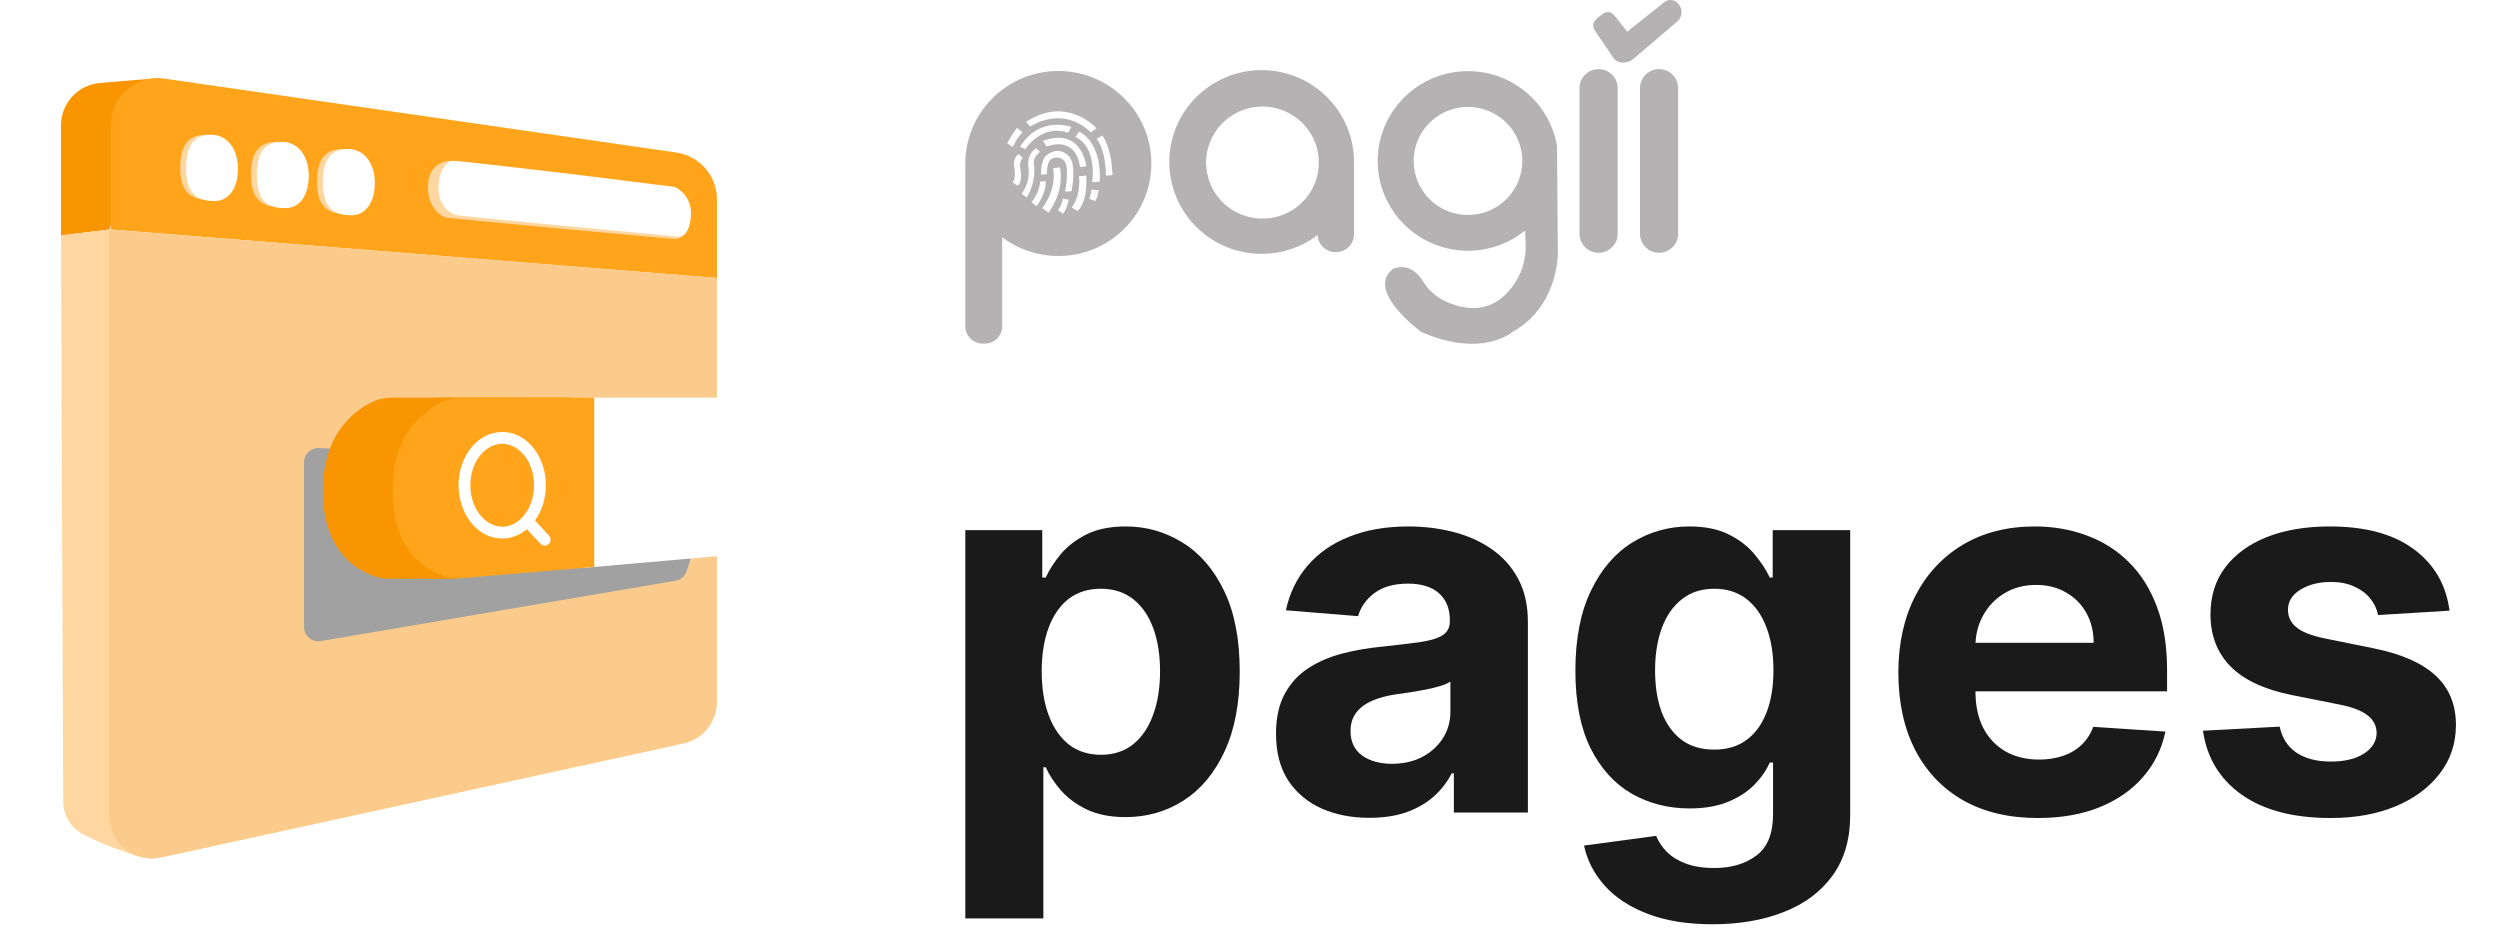 <svg xmlns="http://www.w3.org/2000/svg" width="64" height="24" viewBox="0 0 64 24" fill="none"><g clip-path="url(#clip0_2807_2289)"><path d="M27.094 1.817C26.462 1.817 25.857 2.067 25.41 2.511C24.963 2.955 24.712 3.558 24.712 4.186C24.712 4.188 24.712 4.191 24.712 4.193C24.712 4.194 24.712 4.194 24.712 4.195V8.353C24.712 8.471 24.759 8.583 24.843 8.666C24.926 8.749 25.04 8.796 25.158 8.796H25.211C25.329 8.796 25.442 8.749 25.526 8.666C25.609 8.583 25.656 8.471 25.656 8.353V6.074C25.957 6.301 26.309 6.453 26.681 6.518C27.053 6.583 27.435 6.56 27.796 6.449C28.157 6.338 28.486 6.143 28.757 5.881C29.027 5.619 29.231 5.296 29.351 4.94C29.471 4.584 29.505 4.204 29.448 3.833C29.392 3.461 29.248 3.108 29.027 2.803C28.806 2.498 28.516 2.25 28.18 2.078C27.844 1.907 27.471 1.817 27.094 1.817Z" fill="#B4B2B2"></path><path d="M34.663 4.147C34.663 3.617 34.482 3.102 34.151 2.686C33.82 2.27 33.357 1.978 32.837 1.857C32.318 1.736 31.773 1.793 31.291 2.019C30.808 2.245 30.416 2.627 30.18 3.102C29.943 3.578 29.874 4.119 29.986 4.637C30.097 5.156 30.381 5.622 30.792 5.96C31.204 6.298 31.718 6.487 32.251 6.498C32.784 6.509 33.305 6.34 33.73 6.018C33.736 6.137 33.788 6.248 33.875 6.33C33.962 6.411 34.076 6.457 34.196 6.457C34.257 6.457 34.318 6.445 34.374 6.422C34.431 6.398 34.483 6.364 34.526 6.321C34.569 6.278 34.604 6.227 34.627 6.17C34.651 6.114 34.663 6.053 34.663 5.992V4.3C34.663 4.284 34.663 4.268 34.66 4.252C34.662 4.218 34.663 4.182 34.663 4.147ZM32.32 5.597C32.034 5.597 31.755 5.513 31.518 5.356C31.281 5.198 31.096 4.974 30.986 4.712C30.877 4.449 30.848 4.161 30.904 3.882C30.96 3.604 31.097 3.348 31.299 3.148C31.501 2.947 31.758 2.81 32.038 2.755C32.318 2.7 32.608 2.728 32.872 2.837C33.135 2.945 33.361 3.13 33.519 3.366C33.678 3.602 33.762 3.879 33.762 4.163C33.762 4.544 33.609 4.908 33.339 5.177C33.068 5.446 32.702 5.597 32.319 5.597H32.32Z" fill="#B4B2B2"></path><path d="M39.881 6.498L39.86 3.737C39.775 3.239 39.528 2.782 39.156 2.438C38.784 2.093 38.308 1.88 37.802 1.832C37.296 1.783 36.789 1.902 36.357 2.169C35.926 2.437 35.596 2.838 35.417 3.311C35.238 3.784 35.221 4.303 35.368 4.787C35.516 5.27 35.819 5.692 36.232 5.987C36.645 6.282 37.144 6.434 37.651 6.418C38.159 6.403 38.648 6.221 39.042 5.902L39.057 6.219C39.075 6.557 38.992 6.893 38.818 7.184C38.269 8.09 37.495 7.941 37.007 7.715C36.766 7.601 36.563 7.421 36.424 7.195C36.078 6.646 35.647 6.893 35.647 6.893C34.956 7.454 36.379 8.495 36.379 8.495C37.948 9.182 38.722 8.495 38.722 8.495C39.892 7.848 39.881 6.498 39.881 6.498ZM37.581 5.503C37.306 5.503 37.037 5.422 36.808 5.27C36.58 5.118 36.402 4.902 36.296 4.65C36.191 4.397 36.164 4.119 36.217 3.851C36.271 3.583 36.403 3.336 36.597 3.143C36.792 2.95 37.039 2.818 37.309 2.764C37.579 2.711 37.858 2.738 38.112 2.843C38.366 2.948 38.583 3.125 38.736 3.352C38.889 3.579 38.971 3.847 38.971 4.12C38.971 4.302 38.935 4.481 38.865 4.649C38.795 4.817 38.693 4.969 38.564 5.098C38.434 5.226 38.281 5.328 38.113 5.398C37.944 5.467 37.763 5.503 37.581 5.503Z" fill="#B4B2B2"></path><path d="M41.412 2.255C41.412 1.987 41.194 1.77 40.924 1.77C40.655 1.77 40.436 1.987 40.436 2.255V5.986C40.436 6.254 40.655 6.471 40.924 6.471C41.194 6.471 41.412 6.254 41.412 5.986V2.255Z" fill="#B4B2B2"></path><path d="M42.96 2.255C42.96 1.987 42.742 1.77 42.472 1.77C42.202 1.77 41.984 1.987 41.984 2.255V5.986C41.984 6.254 42.202 6.471 42.472 6.471C42.742 6.471 42.96 6.254 42.96 5.986V2.255Z" fill="#B4B2B2"></path><path d="M41.325 0.389L41.656 0.812L42.607 0.055C42.633 0.034 42.663 0.019 42.695 0.01C42.727 0.001 42.761 -0.002 42.794 0.002C42.827 0.005 42.859 0.016 42.888 0.032C42.918 0.048 42.943 0.07 42.964 0.096L42.979 0.114C43.03 0.179 43.054 0.261 43.046 0.342C43.038 0.424 42.998 0.5 42.935 0.553L41.802 1.519C41.696 1.61 41.412 1.667 41.295 1.468L40.849 0.812C40.686 0.596 40.873 0.465 41.044 0.35C41.209 0.247 41.292 0.354 41.361 0.436L41.325 0.389Z" fill="#B4B2B2"></path><path d="M25.784 3.669L25.93 3.761C25.93 3.761 26.045 3.5 26.178 3.393L26.041 3.271C26.041 3.271 25.923 3.397 25.784 3.669Z" fill="white"></path><path d="M26.266 3.121L26.377 3.241C26.377 3.241 27.176 2.672 27.928 3.39L28.07 3.282C28.07 3.282 27.311 2.431 26.266 3.121Z" fill="white"></path><path d="M28.073 3.559L28.215 3.469C28.215 3.469 28.456 3.735 28.479 4.482L28.31 4.497C28.31 4.497 28.319 3.85 28.073 3.559Z" fill="white"></path><path d="M25.921 4.67L26.049 4.752C26.049 4.752 26.177 4.72 26.127 4.353C26.127 4.353 26.07 4.119 26.188 4.046L26.071 3.938C26.071 3.938 25.916 4.076 25.965 4.258C25.965 4.259 26.022 4.562 25.921 4.67Z" fill="white"></path><path d="M26.115 3.753L26.243 3.822C26.243 3.822 26.666 3.156 27.345 3.401L27.424 3.252C27.424 3.252 26.634 2.94 26.115 3.753Z" fill="white"></path><path d="M27.626 3.368L27.53 3.508C27.53 3.508 28.067 3.681 27.962 4.666L28.151 4.649C28.151 4.649 28.252 3.706 27.626 3.368Z" fill="white"></path><path d="M27.944 4.851L28.126 4.873C28.126 4.873 28.091 5.069 28.043 5.145L27.885 5.091C27.916 5.014 27.936 4.934 27.944 4.851Z" fill="white"></path><path d="M26.626 3.888C26.626 3.888 26.419 4.033 26.472 4.236C26.472 4.236 26.537 4.639 26.281 5.059L26.156 4.956C26.231 4.855 26.285 4.74 26.314 4.617C26.343 4.495 26.345 4.367 26.322 4.244C26.322 4.244 26.277 3.966 26.522 3.797L26.626 3.888Z" fill="white"></path><path d="M26.701 3.605L26.793 3.752C26.793 3.752 27.528 3.435 27.648 4.275L27.809 4.26C27.809 4.26 27.71 3.246 26.701 3.605Z" fill="white"></path><path d="M27.622 4.511L27.807 4.494C27.807 4.494 27.869 5.123 27.59 5.4L27.435 5.314C27.435 5.314 27.676 5.03 27.622 4.511Z" fill="white"></path><path d="M26.406 5.173L26.537 5.281C26.537 5.281 26.798 4.936 26.769 4.636L26.631 4.648C26.631 4.648 26.596 4.971 26.406 5.173Z" fill="white"></path><path d="M26.65 4.473L26.803 4.459C26.803 4.459 26.779 4.109 26.955 4.051C27.074 4.012 27.204 4.038 27.264 4.148C27.294 4.209 27.31 4.277 27.311 4.346C27.311 4.346 27.332 4.567 27.266 4.903L27.43 4.898C27.43 4.898 27.517 4.515 27.456 4.192C27.444 4.124 27.414 4.06 27.37 4.007C27.326 3.954 27.269 3.913 27.204 3.888C27.096 3.847 26.95 3.846 26.782 3.982C26.783 3.982 26.645 4.085 26.65 4.473Z" fill="white"></path><path d="M27.207 5.083L27.357 5.112C27.357 5.112 27.309 5.387 27.205 5.473L27.085 5.376C27.085 5.376 27.196 5.238 27.207 5.083Z" fill="white"></path><path d="M26.96 4.302L27.134 4.287C27.134 4.287 27.278 4.839 26.843 5.445L26.68 5.326C26.68 5.326 27.06 4.877 26.96 4.302Z" fill="white"></path><path d="M24.712 23.511V13.571H26.682V14.785H26.771C26.859 14.591 26.985 14.393 27.151 14.192C27.32 13.989 27.539 13.819 27.808 13.684C28.079 13.546 28.417 13.477 28.82 13.477C29.346 13.477 29.83 13.615 30.274 13.891C30.718 14.164 31.073 14.577 31.339 15.129C31.605 15.678 31.737 16.367 31.737 17.195C31.737 18.001 31.608 18.682 31.348 19.238C31.092 19.79 30.742 20.209 30.298 20.494C29.857 20.776 29.363 20.918 28.816 20.918C28.428 20.918 28.098 20.853 27.826 20.725C27.557 20.596 27.337 20.434 27.165 20.24C26.993 20.042 26.862 19.843 26.771 19.642H26.71V23.511H24.712ZM26.668 17.186C26.668 17.615 26.727 17.99 26.846 18.31C26.965 18.63 27.137 18.88 27.362 19.059C27.587 19.234 27.861 19.322 28.183 19.322C28.508 19.322 28.783 19.233 29.008 19.054C29.233 18.872 29.404 18.621 29.519 18.301C29.638 17.978 29.697 17.606 29.697 17.186C29.697 16.768 29.64 16.401 29.524 16.084C29.408 15.767 29.238 15.52 29.013 15.341C28.788 15.162 28.511 15.072 28.183 15.072C27.858 15.072 27.582 15.159 27.357 15.331C27.135 15.504 26.965 15.749 26.846 16.066C26.727 16.382 26.668 16.756 26.668 17.186Z" fill="#1A1A1A"></path><path d="M35.057 20.936C34.598 20.936 34.188 20.856 33.829 20.696C33.469 20.533 33.184 20.293 32.975 19.976C32.769 19.656 32.666 19.258 32.666 18.781C32.666 18.379 32.739 18.042 32.886 17.769C33.033 17.496 33.233 17.276 33.486 17.11C33.739 16.944 34.027 16.819 34.349 16.734C34.674 16.649 35.015 16.589 35.371 16.555C35.79 16.511 36.128 16.47 36.384 16.433C36.641 16.392 36.827 16.332 36.942 16.254C37.058 16.175 37.116 16.059 37.116 15.905V15.877C37.116 15.579 37.022 15.349 36.835 15.185C36.65 15.022 36.388 14.941 36.047 14.941C35.687 14.941 35.401 15.021 35.188 15.181C34.976 15.338 34.835 15.535 34.767 15.774L32.919 15.623C33.013 15.184 33.197 14.804 33.472 14.484C33.747 14.161 34.102 13.913 34.537 13.741C34.974 13.565 35.481 13.477 36.056 13.477C36.456 13.477 36.839 13.524 37.205 13.618C37.574 13.712 37.901 13.858 38.185 14.056C38.473 14.254 38.7 14.508 38.865 14.818C39.031 15.126 39.114 15.495 39.114 15.924V20.8H37.219V19.797H37.163C37.047 20.023 36.892 20.223 36.699 20.395C36.505 20.565 36.272 20.698 36 20.795C35.728 20.889 35.414 20.936 35.057 20.936ZM35.629 19.553C35.923 19.553 36.183 19.495 36.408 19.379C36.633 19.259 36.81 19.099 36.938 18.899C37.066 18.698 37.13 18.47 37.13 18.216V17.449C37.068 17.49 36.981 17.527 36.872 17.562C36.766 17.593 36.645 17.623 36.511 17.651C36.377 17.677 36.242 17.7 36.108 17.722C35.973 17.741 35.851 17.758 35.742 17.774C35.507 17.808 35.303 17.863 35.128 17.939C34.953 18.014 34.816 18.116 34.72 18.244C34.623 18.37 34.574 18.527 34.574 18.715C34.574 18.988 34.673 19.197 34.87 19.341C35.07 19.482 35.323 19.553 35.629 19.553Z" fill="#1A1A1A"></path><path d="M43.843 23.661C43.196 23.661 42.641 23.572 42.178 23.393C41.718 23.217 41.353 22.977 41.081 22.673C40.809 22.369 40.632 22.027 40.551 21.647L42.398 21.398C42.455 21.542 42.544 21.677 42.666 21.802C42.788 21.928 42.949 22.028 43.149 22.104C43.352 22.182 43.599 22.221 43.89 22.221C44.324 22.221 44.682 22.114 44.964 21.901C45.248 21.691 45.39 21.338 45.39 20.842V19.52H45.306C45.218 19.721 45.087 19.91 44.912 20.089C44.737 20.268 44.512 20.414 44.237 20.527C43.962 20.64 43.633 20.696 43.252 20.696C42.711 20.696 42.219 20.571 41.775 20.32C41.334 20.066 40.982 19.678 40.719 19.157C40.46 18.634 40.33 17.971 40.33 17.171C40.33 16.353 40.463 15.669 40.729 15.12C40.995 14.57 41.348 14.159 41.789 13.886C42.233 13.614 42.719 13.477 43.247 13.477C43.651 13.477 43.988 13.546 44.26 13.684C44.532 13.819 44.751 13.989 44.917 14.192C45.086 14.393 45.215 14.591 45.306 14.785H45.381V13.571H47.365V20.87C47.365 21.485 47.215 22 46.914 22.414C46.614 22.828 46.199 23.139 45.667 23.346C45.139 23.556 44.531 23.661 43.843 23.661ZM43.885 19.19C44.207 19.19 44.479 19.11 44.701 18.95C44.926 18.787 45.098 18.555 45.217 18.254C45.339 17.95 45.4 17.586 45.4 17.162C45.4 16.738 45.34 16.371 45.221 16.061C45.103 15.747 44.931 15.504 44.706 15.331C44.481 15.159 44.207 15.072 43.885 15.072C43.557 15.072 43.28 15.162 43.055 15.341C42.83 15.516 42.66 15.761 42.544 16.075C42.428 16.389 42.37 16.751 42.37 17.162C42.37 17.579 42.428 17.94 42.544 18.244C42.663 18.546 42.833 18.779 43.055 18.946C43.28 19.109 43.557 19.19 43.885 19.19Z" fill="#1A1A1A"></path><path d="M52.171 20.941C51.43 20.941 50.792 20.791 50.258 20.489C49.726 20.185 49.317 19.755 49.029 19.2C48.742 18.641 48.598 17.981 48.598 17.218C48.598 16.475 48.742 15.822 49.029 15.261C49.317 14.699 49.722 14.261 50.244 13.948C50.769 13.634 51.385 13.477 52.091 13.477C52.567 13.477 53.009 13.554 53.419 13.708C53.831 13.858 54.191 14.086 54.497 14.39C54.807 14.694 55.047 15.077 55.219 15.538C55.391 15.996 55.477 16.533 55.477 17.148V17.698H49.395V16.456H53.597C53.597 16.167 53.534 15.912 53.409 15.689C53.284 15.466 53.111 15.292 52.889 15.167C52.67 15.038 52.415 14.974 52.124 14.974C51.821 14.974 51.552 15.044 51.318 15.185C51.086 15.323 50.905 15.51 50.774 15.745C50.642 15.978 50.575 16.236 50.572 16.522V17.703C50.572 18.061 50.638 18.37 50.769 18.63C50.903 18.891 51.093 19.092 51.336 19.233C51.58 19.374 51.869 19.445 52.204 19.445C52.426 19.445 52.629 19.413 52.814 19.35C52.998 19.288 53.156 19.194 53.287 19.068C53.419 18.942 53.519 18.789 53.587 18.607L55.435 18.729C55.341 19.175 55.149 19.564 54.858 19.896C54.571 20.226 54.199 20.483 53.742 20.668C53.289 20.85 52.765 20.941 52.171 20.941Z" fill="#1A1A1A"></path><path d="M62.708 15.633L60.879 15.745C60.848 15.589 60.781 15.447 60.678 15.322C60.575 15.193 60.438 15.091 60.27 15.016C60.104 14.938 59.905 14.898 59.674 14.898C59.364 14.898 59.103 14.964 58.891 15.096C58.678 15.225 58.572 15.397 58.572 15.614C58.572 15.786 58.641 15.932 58.778 16.051C58.916 16.171 59.152 16.266 59.486 16.338L60.79 16.602C61.49 16.746 62.013 16.979 62.356 17.299C62.7 17.619 62.872 18.039 62.872 18.56C62.872 19.034 62.733 19.449 62.455 19.807C62.18 20.165 61.802 20.444 61.32 20.645C60.842 20.842 60.29 20.941 59.665 20.941C58.711 20.941 57.951 20.742 57.386 20.343C56.823 19.942 56.493 19.396 56.396 18.706L58.361 18.602C58.42 18.894 58.564 19.117 58.792 19.27C59.021 19.421 59.313 19.496 59.669 19.496C60.02 19.496 60.301 19.429 60.514 19.294C60.729 19.156 60.839 18.979 60.842 18.762C60.839 18.58 60.762 18.431 60.612 18.315C60.462 18.196 60.23 18.105 59.918 18.042L58.67 17.793C57.967 17.651 57.443 17.407 57.099 17.058C56.759 16.71 56.588 16.266 56.588 15.727C56.588 15.262 56.713 14.862 56.964 14.527C57.217 14.191 57.572 13.932 58.028 13.75C58.488 13.568 59.025 13.477 59.641 13.477C60.551 13.477 61.267 13.67 61.789 14.056C62.314 14.442 62.621 14.967 62.708 15.633Z" fill="#1A1A1A"></path><path d="M1.561 6.026L2.799 5.875L4.098 1.995L2.558 2.124C1.994 2.171 1.561 2.644 1.561 3.211V6.026Z" fill="#F89500"></path><path d="M18.354 7.117L2.83 5.875V3.213C2.83 2.474 3.482 1.907 4.21 2.013L17.318 3.906C17.913 3.992 18.354 4.504 18.354 5.106V7.117Z" fill="#FFA41B"></path><path d="M2.83 5.875L1.561 6.026L1.619 20.519C1.621 20.872 1.812 21.197 2.126 21.356C2.28 21.434 2.447 21.515 2.588 21.575C2.934 21.724 3.494 21.909 3.494 21.909L2.83 20.727V5.875Z" fill="#FED7A0"></path><path d="M2.799 20.888V5.875L18.354 7.117V17.968C18.354 18.481 17.997 18.925 17.498 19.034L4.118 21.954C3.44 22.102 2.799 21.584 2.799 20.888Z" fill="#FACB8A"></path><path d="M8.115 4.662C8.115 4.026 8.367 3.814 8.78 3.814C9.172 3.814 9.474 4.147 9.474 4.662C9.474 5.268 9.142 5.48 8.87 5.48C8.478 5.48 8.115 5.365 8.115 4.662Z" fill="#FED7A0"></path><path d="M8.266 4.678C8.266 4.03 8.512 3.814 8.916 3.814C9.299 3.814 9.595 4.153 9.595 4.678C9.595 5.295 9.27 5.511 9.004 5.511C8.62 5.511 8.266 5.393 8.266 4.678Z" fill="white"></path><path d="M6.424 4.48C6.424 3.844 6.675 3.632 7.088 3.632C7.481 3.632 7.783 3.965 7.783 4.48C7.783 5.086 7.45 5.298 7.179 5.298C6.786 5.298 6.424 5.183 6.424 4.48Z" fill="#FED7A0"></path><path d="M6.575 4.496C6.575 3.848 6.821 3.632 7.225 3.632C7.609 3.632 7.904 3.971 7.904 4.496C7.904 5.113 7.579 5.329 7.313 5.329C6.929 5.329 6.575 5.212 6.575 4.496Z" fill="white"></path><path d="M4.612 4.298C4.612 3.662 4.863 3.45 5.276 3.45C5.669 3.45 5.971 3.783 5.971 4.298C5.971 4.904 5.638 5.117 5.367 5.117C4.974 5.117 4.612 5.001 4.612 4.298Z" fill="#FED7A0"></path><path d="M4.763 4.314C4.763 3.666 5.009 3.45 5.412 3.45C5.796 3.45 6.091 3.789 6.091 4.314C6.091 4.931 5.767 5.147 5.501 5.147C5.117 5.147 4.763 5.03 4.763 4.314Z" fill="white"></path><path d="M10.954 4.814C10.954 4.353 11.177 4.232 11.286 4.177C11.396 4.123 11.49 4.105 11.619 4.118C11.639 4.12 11.611 4.151 11.58 4.185L11.528 4.276C12.395 4.368 14.367 4.603 14.367 4.603L16.783 4.906C16.924 4.957 17.629 5.185 17.629 5.573C17.629 5.961 17.418 6.118 17.297 6.118C17.176 6.118 11.619 5.602 11.437 5.572C11.256 5.541 10.954 5.275 10.954 4.814Z" fill="#FED7A0"></path><path d="M11.619 4.118C11.8 4.118 14.85 4.482 14.85 4.482L17.267 4.785C17.408 4.835 17.689 5.063 17.689 5.451C17.689 5.839 17.538 6.058 17.418 6.058C17.297 6.058 11.89 5.542 11.709 5.512C11.528 5.482 11.226 5.276 11.226 4.815C11.226 4.354 11.438 4.118 11.619 4.118Z" fill="white"></path><g filter="url(#filter0_f_2807_2289)"><path d="M7.783 16.053V11.834C7.783 11.626 7.956 11.46 8.163 11.47L17.258 11.917C17.408 11.925 17.538 12.023 17.585 12.166L17.953 13.283C17.978 13.358 17.978 13.439 17.952 13.514L17.576 14.625C17.533 14.752 17.425 14.845 17.294 14.867L8.206 16.412C7.984 16.449 7.783 16.278 7.783 16.053Z" fill="#A1A1A1"></path></g><path d="M21.523 13.961L14.88 14.543V10.179H21.306C21.627 10.179 21.949 10.266 22.157 10.51C22.41 10.806 22.703 11.304 22.703 12.028C22.703 13.047 22.293 13.559 22.024 13.785C21.885 13.902 21.704 13.945 21.523 13.961Z" fill="white"></path><path d="M8.266 12.573C8.266 11.013 9.167 10.443 9.604 10.258C9.755 10.194 9.919 10.179 10.083 10.179H13.431V14.513L11.226 14.816H9.972C9.882 14.816 9.792 14.812 9.705 14.789C9.326 14.692 8.266 14.267 8.266 12.573Z" fill="#F89500"></path><path d="M9.474 12.573C9.474 11.013 10.375 10.443 10.812 10.258C10.963 10.194 11.127 10.179 11.291 10.179H14.639V14.513L11.649 14.816H11.18C11.09 14.816 11 14.812 10.913 14.789C10.534 14.692 9.474 14.267 9.474 12.573Z" fill="#F89500"></path><path d="M10.048 12.573C10.048 11.013 10.949 10.443 11.386 10.258C11.537 10.194 11.701 10.179 11.865 10.179H15.213V14.513L11.853 14.796C11.697 14.81 11.54 14.809 11.391 14.761C10.956 14.621 10.048 14.14 10.048 12.573Z" fill="#FFA41B"></path><path fill-rule="evenodd" clip-rule="evenodd" d="M12.857 11.361C12.436 11.361 12.041 11.803 12.041 12.422C12.041 13.041 12.436 13.483 12.857 13.483C13.053 13.483 13.238 13.392 13.384 13.229C13.557 13.037 13.672 12.75 13.672 12.422C13.672 11.803 13.277 11.361 12.857 11.361ZM11.739 12.422C11.739 11.702 12.21 11.058 12.857 11.058C13.504 11.058 13.974 11.702 13.974 12.422C13.974 12.764 13.871 13.082 13.696 13.324L14.055 13.713C14.111 13.774 14.108 13.87 14.047 13.927C13.986 13.984 13.89 13.98 13.833 13.919L13.49 13.547C13.312 13.695 13.095 13.786 12.857 13.786C12.21 13.786 11.739 13.142 11.739 12.422Z" fill="white"></path></g><defs><filter id="filter0_f_2807_2289" x="-24.217" y="-20.53" width="74.189" height="68.947" filterUnits="userSpaceOnUse" color-interpolation-filters="sRGB"><feGaussianBlur stdDeviation="16"></feGaussianBlur></filter><clipPath id="clip0_2807_2289"><rect width="63.375" height="24" fill="white"></rect></clipPath></defs></svg>